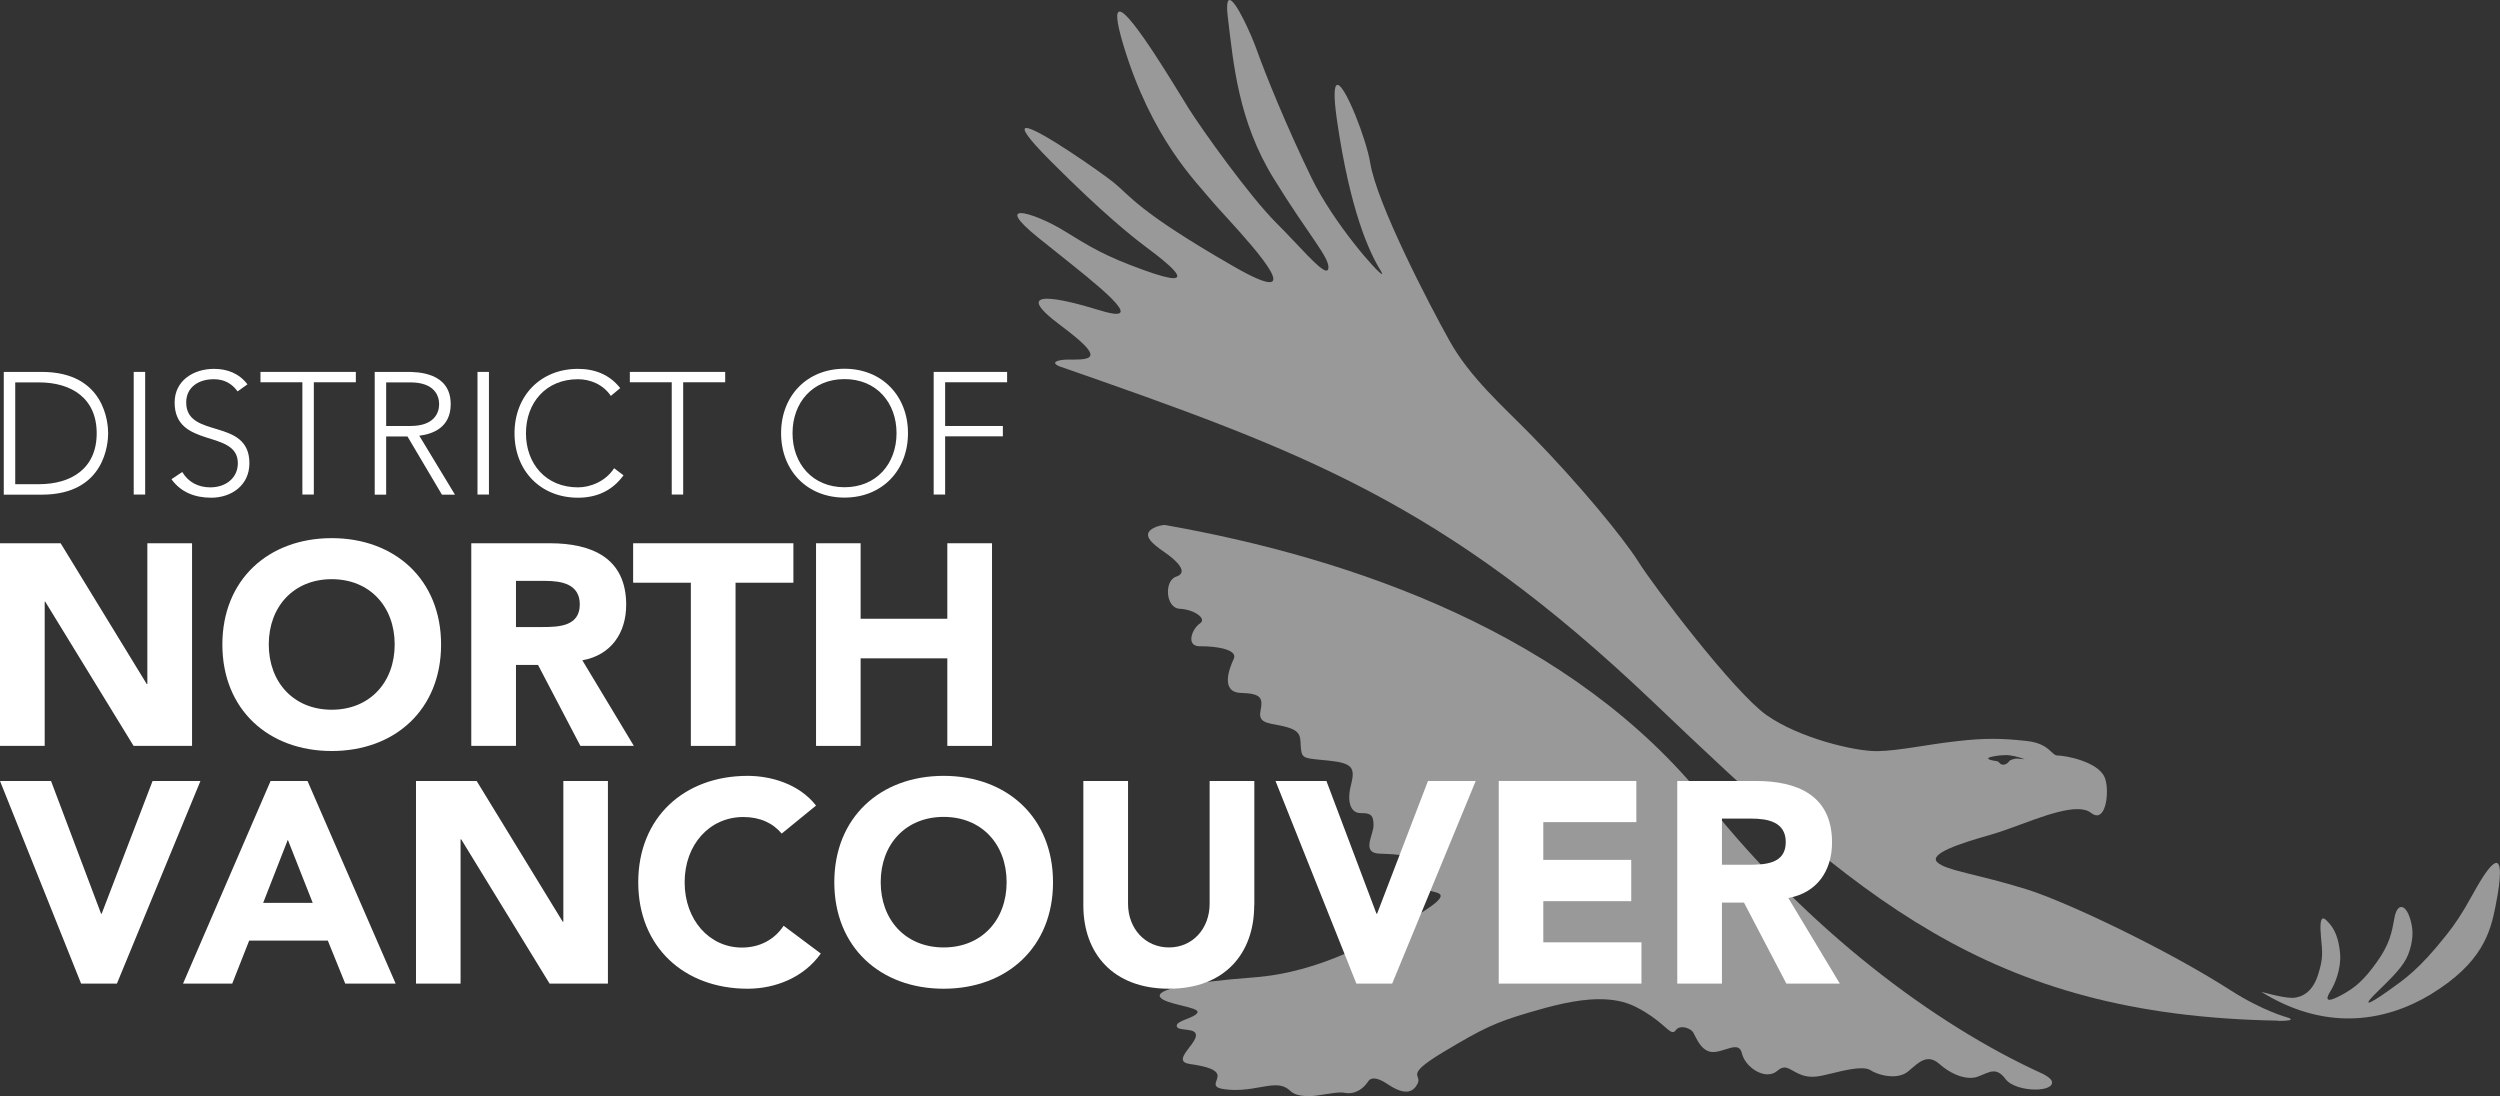 <?xml version="1.0" encoding="UTF-8"?>
<svg xmlns="http://www.w3.org/2000/svg" id="Layer_2" data-name="Layer 2" viewBox="0 0 205.29 90">
  <rect x="0" y="0" width="205.29" height="90" fill="#333333" stroke="none"/>
  <defs>
    <style>
      .cls-1, .cls-2 {
        opacity: .5;
      }

      .cls-1, .cls-3 {
        fill: #fff;
        stroke-width: 0px;
      }
    </style>
  </defs>
  <g id="Layer_1-2" data-name="Layer 1">
    <g>
      <path class="cls-1" d="M107.33,90c-.55,0-1.06-.11-1.4-.44-.35-.33-.74-.44-1.2-.44-.43,0-.91.1-1.45.19-.54.1-1.13.19-1.78.19-.07,0-.14,0-.21,0-2.05-.07-1.38-.54-1.31-1.08.07-.55-.79-.84-2.28-1.05-1.48-.21.36-1.49.5-2.27.14-.78-1.49-.37-1.57-.83-.09-.47,1.47-.65,1.7-1.12.22-.47-2.66-.65-3.06-1.27-.4-.61,2.24-1.21,7.69-1.62,5.45-.41,10-3.06,13.23-4.99,3.24-1.93,1.99-1.9,1.21-2.13-1.73-.5-1.27-1.22-1.28-2.08-.01-.86-1.26-.91-2.82-.96-1.56-.05-.5-1.55-.51-2.33-.01-.76-.16-1-.95-1-.02,0-.05,0-.08,0h-.02c-.84,0-1.16-.93-.8-2.32.36-1.41.12-1.79-1.83-1.99-1.95-.2-2.19-.12-2.28-.97-.09-.86.13-1.4-1.12-1.77-1.25-.37-2.42-.19-2.21-1.29.21-1.09.13-1.48-1.59-1.53-1.72-.05-.97-2.01-.6-2.79.36-.76-1.37-1.04-2.61-1.04-.05,0-.09,0-.14,0h-.03c-1.21,0-.62-1.47,0-1.87.62-.4-.49-1.16-1.66-1.21-1.17-.06-1.29-2.32-.28-2.64,1.01-.33.13-1.25-.97-2.01-1.11-.76-1.93-1.48-.83-2.01.46-.22.86-.22.86-.22,15.37,2.71,33.48,8.92,44.55,22.81,8.22,10.31,18.5,18.16,27.57,22.27,0,0,.67.33.73.63.08.43-.57.65-1.37.65-.91,0-2.02-.29-2.44-.86-.35-.47-.66-.63-.98-.63-.4,0-.8.25-1.3.43-.19.07-.4.1-.62.1-.78,0-1.71-.42-2.52-1.13-.33-.3-.63-.41-.91-.41-.58,0-1.08.52-1.66,1-.34.29-.81.41-1.29.41-.69,0-1.41-.24-1.83-.51-.17-.11-.43-.15-.73-.15-.95,0-2.38.43-3.24.61-.29.06-.54.09-.77.09-.62,0-1.05-.19-1.4-.38-.35-.19-.62-.38-.9-.38-.18,0-.37.07-.59.27-.23.2-.51.29-.8.29-.88,0-1.89-.82-2.11-1.72-.09-.39-.29-.51-.56-.51-.47,0-1.14.38-1.78.4h-.02c-1,0-1.4-1.22-1.64-1.61-.15-.24-.55-.43-.9-.43-.21,0-.39.06-.51.22-.09.13-.17.18-.27.18-.4,0-1-1.04-3.04-2.07-.9-.46-1.92-.63-2.99-.63-1.92,0-3.99.57-5.79,1.1-2.75.81-3.77,1.3-6.9,3.17-3.38,2.01-1.89,1.9-2.21,2.61-.24.53-.59.71-.97.71-.54,0-1.14-.36-1.6-.67-.43-.29-.79-.41-1.04-.41-.21,0-.36.08-.44.2-.17.26-.71,1.01-1.65,1.01-.11,0-.23-.01-.36-.04-.09-.02-.19-.02-.29-.02-.35,0-.8.08-1.28.15-.48.08-.99.16-1.47.16"></path>
      <g class="cls-2">
        <path class="cls-3" d="M192.85,83.63c-2.18,0-4.61-.6-7.17-2.19,0,0,1.73.5,2.52.5.04,0,.09,0,.12,0,.72-.06,1.57-.47,2.02-1.87.45-1.4.37-1.83.25-3.13-.09-.98-.04-1.52.18-1.52.07,0,.16.05.27.16.29.3.96.87,1.12,2.74.1,1.21-.43,2.48-.73,2.96-.32.51-.42.82-.15.82.16,0,.46-.11.92-.35,1.23-.65,1.92-1.28,2.97-2.74,1.07-1.49,1.23-2.42,1.46-3.67.11-.58.32-.86.56-.86.27,0,.56.37.76,1.1.17.62.27,1.37-.09,2.49-.29.92-.78,1.57-2.51,3.24-.72.69-.98,1.02-.83,1.02s.73-.35,1.67-1.02c1.27-.91,2.45-1.69,4.72-4.56.65-.82,1.26-1.7,2.13-3.29,1.05-1.92,1.64-2.6,1.95-2.6.59,0,.15,2.48-.07,3.57-.42,2.12-1.07,4.64-5.33,7.23-1.75,1.06-4.07,1.97-6.76,1.97"></path>
        <path class="cls-3" d="M164.62,62.01c-.27,0-.56.03-.88.09-1.04.19-.1.36.2.4.3.05.21.25.51.29.02,0,.04,0,.06,0,.27,0,.46-.25.5-.31.05-.08.45-.19.57-.19h0c.14,0,.69.06.69.06-.57-.21-1.07-.35-1.67-.35M187.02,83.81c-23.92-.42-34.52-10.21-51.34-26.23-17.18-16.35-28.76-20.55-48.69-27.5-.87-.38.1-.55.64-.55.02,0,.03,0,.05,0,.16,0,.32,0,.46,0,1.76,0,2.32-.3-1.05-2.81-2.09-1.56-2.22-2.19-1.1-2.19.84,0,2.4.36,4.35.96.62.19,1.05.28,1.32.28,1.71,0-3-3.5-6.41-6.26-1.84-1.49-1.99-2.01-1.41-2.01.67,0,2.32.7,3.5,1.43,2.21,1.36,3.36,2.08,6.53,3.23,1.33.48,2.1.68,2.49.68,1.19,0-1.32-1.86-2.44-2.7-.85-.64-3.33-2.58-7.68-6.95-1.96-1.97-2.37-2.68-1.96-2.68.94,0,6.15,3.66,7.14,4.45,1.42,1.14,1.99,2.38,9.87,6.91,1.61.93,2.53,1.3,2.96,1.3,1.69,0-3.97-5.7-4.85-6.8-1.12-1.38-4.85-4.98-7.17-12.73-.58-1.95-.6-2.69-.29-2.69.93,0,4.84,6.65,5.68,7.97,1.12,1.77,4.96,7.16,7.18,9.38,1.9,1.9,3.58,3.92,4.11,3.92.09,0,.15-.06.17-.18.14-.86-1.61-2.7-4.5-7.4-2.89-4.7-3.29-9.37-3.75-13.18-.13-1.05-.05-1.46.14-1.46.5,0,1.77,2.8,2.25,4.15.66,1.86,2.37,6.11,4.47,10.44,1.83,3.76,5.5,7.91,5.79,7.91.04,0,.01-.09-.11-.29-.96-1.54-2.5-4.94-3.57-12.25-.32-2.18-.24-2.99.03-2.99.64,0,2.38,4.51,2.68,6.37.54,3.36,4.8,11.56,6.5,14.61,1.69,3.05,4.38,5.38,6.77,7.82,3.86,3.94,7.56,8.44,8.76,10.36,1.2,1.93,7.83,10.69,10.52,12.59,2.65,1.87,7.17,2.96,9.02,2.96h.08c1.79-.03,4.04-.54,6.53-.82,1.2-.14,2.12-.19,2.96-.19.9,0,1.72.06,2.73.17,1.94.2,2.05,1.2,2.59,1.2h.02c.58,0,3.29.48,3.84,1.8.37.9.19,3.11-.64,3.11-.14,0-.3-.06-.48-.2-.27-.22-.66-.31-1.12-.31-1.88,0-5.03,1.51-7.11,2.1-2.57.72-5.11,1.57-4.4,2.26.71.69,3.22.95,7.29,2.21,3.32,1.03,11.64,4.99,16.8,8.31,2.65,1.7,4.67,2.23,4.67,2.23,0,0,.96.28-.75.28"></path>
      </g>
      <path class="cls-3" d="M.31,30.54h3.12c5.24,0,5.45,4.3,5.45,5.04s-.21,5.04-5.45,5.04H.31v-10.07ZM1.25,39.76h1.94c2.67,0,4.75-1.29,4.75-4.18s-2.08-4.18-4.75-4.18h-1.94v8.37Z"></path>
      <rect class="cls-3" x="10.98" y="30.54" width=".94" height="10.07"></rect>
      <path class="cls-3" d="M14.96,38.75c.5.84,1.31,1.27,2.31,1.27,1.27,0,2.26-.77,2.26-1.98,0-2.82-5.19-1.17-5.19-4.99,0-1.79,1.54-2.76,3.23-2.76,1.1,0,2.06.37,2.75,1.27l-.81.58c-.47-.65-1.1-1-1.96-1-1.21,0-2.26.63-2.26,1.91,0,3.03,5.19,1.21,5.19,4.99,0,1.82-1.49,2.83-3.13,2.83-1.32,0-2.49-.43-3.27-1.52l.9-.6Z"></path>
      <polygon class="cls-3" points="24.83 31.39 21.39 31.39 21.39 30.54 29.22 30.54 29.22 31.39 25.77 31.39 25.77 40.61 24.83 40.61 24.83 31.39"></polygon>
      <path class="cls-3" d="M30.77,30.54h2.65c.8,0,3.59,0,3.59,2.65,0,1.92-1.47,2.45-2.58,2.59l2.93,4.84h-1.07l-2.83-4.78h-1.75v4.78h-.94v-10.07ZM31.71,34.98h1.99c1.98,0,2.36-1.1,2.36-1.79s-.38-1.79-2.36-1.79h-1.99v3.59Z"></path>
      <rect class="cls-3" x="39.21" y="30.54" width=".94" height="10.07"></rect>
      <path class="cls-3" d="M51.2,39.03c-.95,1.31-2.26,1.84-3.74,1.84-3.07,0-5.21-2.22-5.21-5.29s2.13-5.29,5.21-5.29c1.37,0,2.59.46,3.47,1.58l-.77.64c-.63-.94-1.69-1.37-2.7-1.37-2.63,0-4.27,1.93-4.27,4.44s1.64,4.44,4.27,4.44c1.01,0,2.26-.48,2.97-1.57l.77.58Z"></path>
      <polygon class="cls-3" points="55.16 31.39 51.72 31.39 51.72 30.54 59.55 30.54 59.55 31.39 56.1 31.39 56.1 40.61 55.16 40.61 55.16 31.39"></polygon>
      <path class="cls-3" d="M69.35,30.28c3.07,0,5.21,2.22,5.21,5.29s-2.13,5.29-5.21,5.29-5.21-2.22-5.21-5.29,2.13-5.29,5.21-5.29M69.35,40.01c2.63,0,4.27-1.94,4.27-4.44s-1.64-4.44-4.27-4.44-4.27,1.93-4.27,4.44,1.64,4.44,4.27,4.44"></path>
      <polygon class="cls-3" points="76.67 30.54 82.7 30.54 82.7 31.39 77.61 31.39 77.61 34.98 82.35 34.98 82.35 35.83 77.61 35.83 77.61 40.61 76.67 40.61 76.67 30.54"></polygon>
      <polygon class="cls-3" points="0 44.61 4.98 44.61 12.05 56.17 12.1 56.17 12.1 44.61 15.77 44.61 15.77 61.25 10.97 61.25 3.71 49.4 3.67 49.4 3.67 61.25 0 61.25 0 44.61"></polygon>
      <path class="cls-3" d="M27.24,44.19c5.19,0,8.98,3.41,8.98,8.74s-3.78,8.74-8.98,8.74-8.98-3.41-8.98-8.74,3.78-8.74,8.98-8.74M27.24,58.28c3.13,0,5.17-2.26,5.17-5.36s-2.04-5.36-5.17-5.36-5.17,2.26-5.17,5.36,2.04,5.36,5.17,5.36"></path>
      <path class="cls-3" d="M38.71,44.61h6.44c3.41,0,6.27,1.18,6.27,5.05,0,2.33-1.25,4.14-3.6,4.56l4.23,7.03h-4.39l-3.48-6.65h-1.81v6.65h-3.67v-16.64ZM42.37,51.49h2.16c1.34,0,3.08-.05,3.08-1.86,0-1.67-1.5-1.93-2.84-1.93h-2.4v3.78Z"></path>
      <polygon class="cls-3" points="56.73 47.85 51.99 47.85 51.99 44.61 65.15 44.61 65.15 47.85 60.4 47.85 60.4 61.25 56.73 61.25 56.73 47.85"></polygon>
      <polygon class="cls-3" points="67.01 44.61 70.67 44.61 70.67 50.81 77.79 50.81 77.79 44.61 81.46 44.61 81.46 61.25 77.79 61.25 77.79 54.06 70.67 54.06 70.67 61.25 67.01 61.25 67.01 44.61"></polygon>
      <polygon class="cls-3" points="0 64.13 4.19 64.13 8.3 75.03 8.35 75.03 12.53 64.13 16.46 64.13 9.6 80.77 6.66 80.77 0 64.13"></polygon>
      <path class="cls-3" d="M22.22,64.13h3.03l7.24,16.64h-4.14l-1.43-3.53h-6.46l-1.39,3.53h-4.04l7.19-16.64ZM23.63,68.97l-2.02,5.17h4.07l-2.04-5.17Z"></path>
      <polygon class="cls-3" points="34.16 64.13 39.14 64.13 46.21 75.69 46.26 75.69 46.26 64.13 49.92 64.13 49.92 80.77 45.13 80.77 37.87 68.92 37.82 68.92 37.82 80.77 34.16 80.77 34.16 64.13"></polygon>
      <path class="cls-3" d="M64.19,68.45c-.73-.87-1.79-1.36-3.15-1.36-2.77,0-4.82,2.26-4.82,5.36s2.04,5.36,4.7,5.36c1.48,0,2.68-.66,3.43-1.79l3.05,2.28c-1.39,1.97-3.74,2.89-6.01,2.89-5.19,0-8.98-3.41-8.98-8.74s3.78-8.74,8.98-8.74c1.86,0,4.21.63,5.62,2.44l-2.82,2.3Z"></path>
      <path class="cls-3" d="M77.49,63.71c5.19,0,8.98,3.41,8.98,8.74s-3.78,8.74-8.98,8.74-8.98-3.41-8.98-8.74,3.78-8.74,8.98-8.74M77.49,77.8c3.13,0,5.17-2.26,5.17-5.36s-2.04-5.36-5.17-5.36-5.17,2.26-5.17,5.36,2.04,5.36,5.17,5.36"></path>
      <path class="cls-3" d="M102.99,74.35c0,3.92-2.4,6.84-7,6.84s-7.03-2.91-7.03-6.84v-10.22h3.67v10.08c0,2.04,1.41,3.59,3.36,3.59s3.34-1.55,3.34-3.59v-10.08h3.67v10.22Z"></path>
      <polygon class="cls-3" points="104.74 64.13 108.92 64.13 113.03 75.03 113.08 75.03 117.26 64.13 121.18 64.13 114.32 80.77 111.38 80.77 104.74 64.13"></polygon>
      <polygon class="cls-3" points="123.07 64.13 134.37 64.13 134.37 67.51 126.73 67.51 126.73 70.61 133.95 70.61 133.95 74 126.73 74 126.73 77.38 134.79 77.38 134.79 80.77 123.07 80.77 123.07 64.13"></polygon>
      <path class="cls-3" d="M137.73,64.13h6.44c3.41,0,6.27,1.17,6.27,5.05,0,2.33-1.24,4.14-3.59,4.56l4.23,7.03h-4.39l-3.48-6.65h-1.81v6.65h-3.67v-16.64ZM141.4,71.01h2.16c1.34,0,3.08-.05,3.08-1.86,0-1.67-1.5-1.93-2.84-1.93h-2.4v3.78Z"></path>
    </g>
  </g>
</svg>

